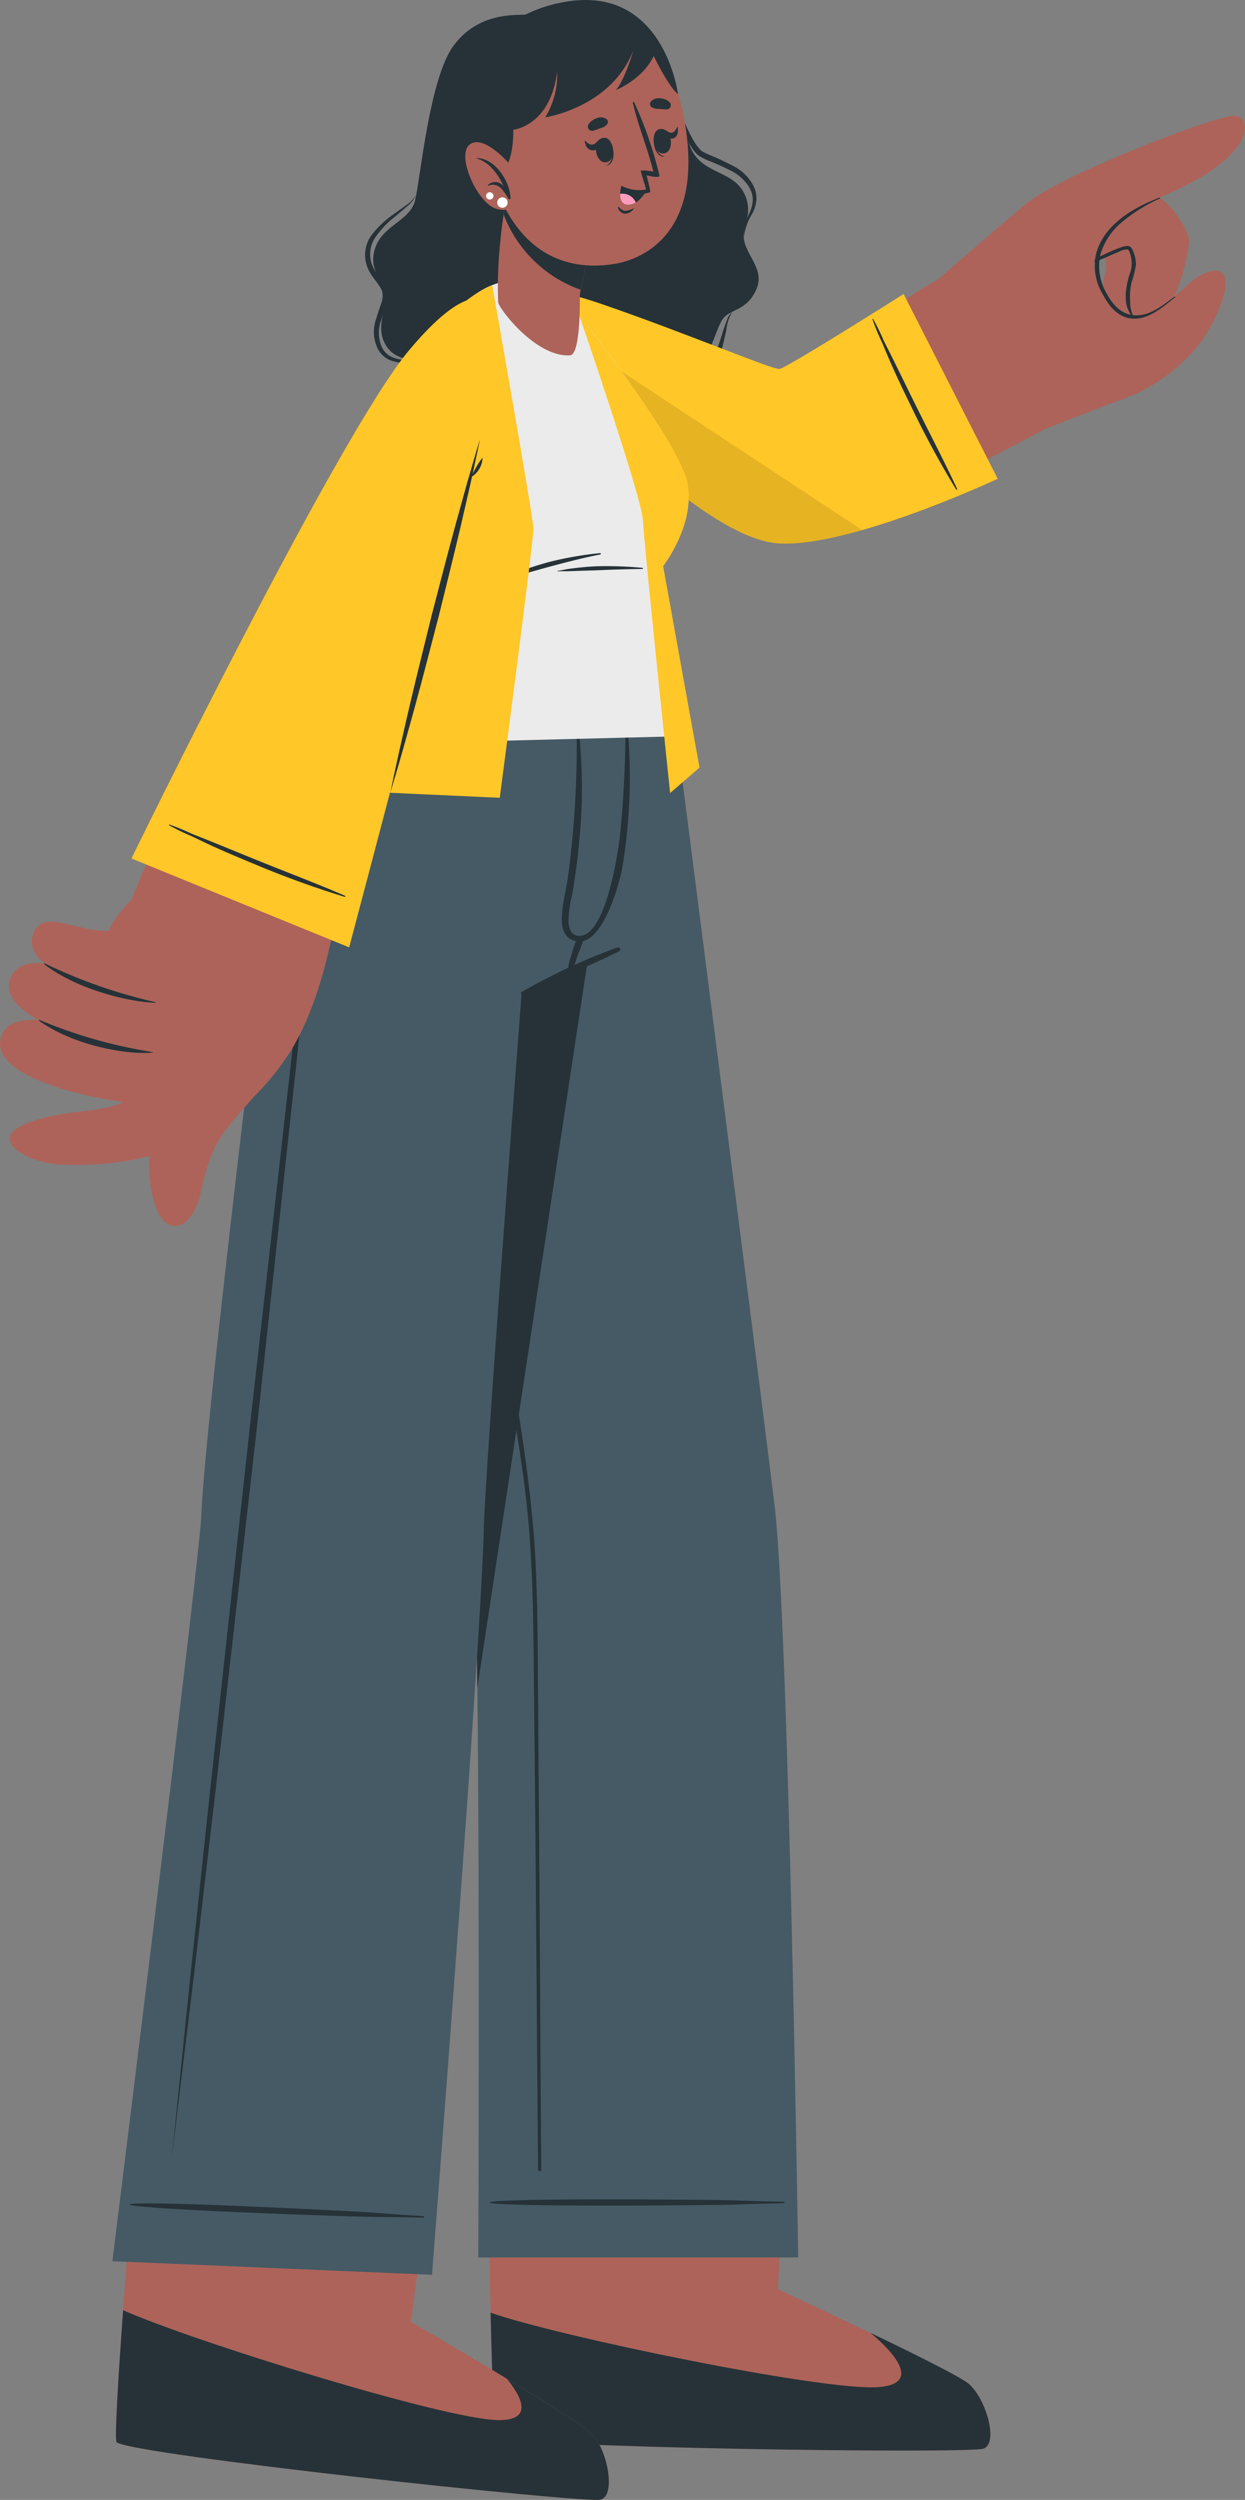 <svg xmlns="http://www.w3.org/2000/svg" xmlns:xlink="http://www.w3.org/1999/xlink" width="208.905" height="419.298" viewBox="0 0 208.905 419.298"><rect x="0" y="0" width="208.905" height="419.298" fill="#808080" stroke="none"/><defs><clipPath id="a"><rect width="208.905" height="419.298" fill="none"/></clipPath><clipPath id="b"><rect width="208.905" height="419.297" fill="none"/></clipPath><clipPath id="c"><rect width="60.124" height="41.278" fill="none"/></clipPath></defs><g clip-path="url(#a)"><g transform="translate(0 0.001)"><g clip-path="url(#b)"><path d="M151.8,356.738c-2.671.862-78.822-.125-81.694-2.006-1.1-.7-1.739-74.862-1.739-74.862l50.94.509L117.379,330s28.98,13.416,31.923,15.816c2.92,2.392,5.171,10.074,2.5,10.924" transform="translate(13.184 53.97)" fill="#ad6359"/><path d="M119.18,326.289c-.2-.058-.3-.117-.315-.174,0,0,.117.057.315.174" transform="translate(22.922 62.888)" fill="#ffc727"/><path d="M151.672,348c-2.666.854-78.815-.126-81.688-2.009-.382-.242-.7-9.186-.97-20.808,11.148,3.947,55.872,13.2,65.092,12.487,8.3-.645.785-7.328-1.35-9.094,7.421,3.555,15,7.329,16.423,8.494,2.92,2.389,5.171,10.076,2.493,10.93" transform="translate(13.309 62.709)" fill="#263238"/><path d="M55.265,95.976s11.433,128.676,13.3,138.5c.432,2.237.7,14.4.874,30.031.4,34.108.16,95.629.16,95.629h53.679s-1.594-106.591-3.97-126.208S101.738,95.976,101.738,95.976Z" transform="translate(10.658 18.507)" fill="#455a64"/><path d="M118.213,309.651c-8.376-.174-5.969-.242-14.346-.323-4.1-.039-31.039-.274-34.869.36a.089.089,0,0,0,0,.171c3.831.635,30.769.4,34.869.36,8.377-.081,5.97-.149,14.346-.323a.122.122,0,0,0,0-.245" transform="translate(13.294 59.637)" fill="#263238"/><path d="M78.7,288.873q-.089-11.678-.174-23.356c-.055-7.541-.044-15.09-.4-22.624-.726-15.254-3.821-30.252-6.021-45.334s-4.038-30.234-5.7-45.393c-1.866-17.006-3.513-34.037-5.262-51.055-.012-.116-.191-.113-.181,0,2.529,30.388,5.351,60.767,9.558,90.973q1.569,11.271,3.431,22.495c1.252,7.576,2.5,15.155,3.1,22.817.584,7.5.68,15.024.756,22.541q.12,11.67.233,23.341c.167,17.282.335,43.885.5,61.168a.26.26,0,0,0,.519-.013c-.117-15.415-.235-40.15-.352-55.565" transform="translate(11.755 19.481)" fill="#263238"/><path d="M45.777,95.976s22.751,128.676,24.614,138.5c.432,2.237.7,14.4.874,30.031l.011.047L96.858,95.976Z" transform="translate(8.828 18.507)" fill="#263238"/><path d="M97.573,365.117c-2.74.608-78.464-7.5-81.149-9.641-1.034-.8,5.274-74.7,5.274-74.7l50.67,5.274L65.8,335.274s27.6,16.068,30.3,18.734c2.683,2.653,4.206,10.513,1.466,11.109" transform="translate(3.145 54.146)" fill="#ad6359"/><path d="M67.073,331.749q-.288-.114-.3-.2s.111.069.3.2" transform="translate(12.877 63.935)" fill="#ffc727"/><path d="M97.573,356.622c-2.747.612-78.469-7.5-81.147-9.637-.369-.289.2-9.9,1.085-22.147,11.852,5.263,53.759,18.247,62.819,18.432,6.267.126,3.935-4.04,1.57-6.936,6.589,3.982,12.972,7.952,14.207,9.175,2.678,2.654,4.2,10.514,1.466,11.114" transform="translate(3.146 62.642)" fill="#263238"/><path d="M69.438,363.039l-53.629-2.274S30.448,243.082,30.718,235.85c.4-10.753,5.56-55.136,9.89-91.068,0,0-8.21-19.455,7.156-48.842h61.631s-4.131,27.964-11.2,45.7a82.278,82.278,0,0,0-13.7,6.254S78.356,228.009,78.127,238c-.454,19.755-8.689,125.038-8.689,125.038" transform="translate(3.049 18.5)" fill="#455a64"/><path d="M67.531,311.965c-8.361-.528-5.953-.5-14.32-.93-4.094-.214-31-1.589-34.853-1.118a.089.089,0,0,0-.007.171c3.8.8,30.724,1.7,34.822,1.837,8.374.274,5.973.1,14.348.285a.122.122,0,0,0,.011-.245" transform="translate(3.528 59.746)" fill="#263238"/><path d="M89.445,133.234A101.791,101.791,0,0,0,73.4,140.7a.181.181,0,0,0,.149.33c5.406-2.321,10.915-4.541,16.183-7.157a.353.353,0,0,0-.29-.644" transform="translate(14.136 25.688)" fill="#263238"/><path d="M90.056,102.171c-.014-.187-.342-.228-.341-.026a179.827,179.827,0,0,1-.907,18.055c-.25,2.784-2.489,18.166-7.317,17.045-.808-.187-1.22-.983-1.347-2.2a19.345,19.345,0,0,1,.641-4.718c.536-3.22.966-6.45,1.242-9.7a88.2,88.2,0,0,0-.2-18.2.156.156,0,0,0-.311.018,166.846,166.846,0,0,1-1.47,25.121c-.6,4-2.619,10.025,1.565,10.64,4.263.626,7.02-9.463,7.54-12.223a92.157,92.157,0,0,0,.9-23.809" transform="translate(15.241 19.671)" fill="#263238"/><path d="M81.453,131.95a25.867,25.867,0,0,0-1.085,3.188,7.244,7.244,0,0,0-.451,2.621c.018.169.243.186.334.072a9.243,9.243,0,0,0,1.121-2.55c.367-.987.756-1.966,1.1-2.962a.54.54,0,0,0-1.014-.369" transform="translate(15.408 25.38)" fill="#263238"/><path d="M24.131,343.255l3.153-30.761,3.271-30.748,6.719-61.474,6.941-61.451.872-7.68.417-3.818.1-.946a2.89,2.89,0,0,0-.146-.845l-.511-1.862a47.293,47.293,0,0,1-1.354-7.663,53.442,53.442,0,0,1-.082-7.768c.65-10.367,3.905-20.342,8.126-29.717a108.344,108.344,0,0,0-5.124,14.56,72.134,72.134,0,0,0-2.418,15.187,54.03,54.03,0,0,0,.167,7.675,46.717,46.717,0,0,0,1.412,7.529l.532,1.861a3.659,3.659,0,0,1,.181,1.047l-.089.977-.379,3.871-.792,7.691L38.458,220.4l-7,61.445-3.6,30.711Z" transform="translate(4.654 18.998)" fill="#263238"/><path d="M78.162,2.253c-1.472.18-7.875-.59-12.177,5.215-4.069,5.493-5.563,22.254-6.444,25.9s-5.676,4.177-6.823,8.413c-.986,3.643,1.663,5,1.924,7.674.2,2.077-1.9,5.182-.021,8.26,1.709,2.8,4.743,2.223,6.568,3.106s2.948,5.123,6.328,6.28,6.39-1.917,8.185-1.891,3.9,5.549,9.768,5.092,7.582-5.411,10.007-6.378,8.5.747,11.283-2.264,3.284-7.05,4.54-8.531,3.867-1.232,5.438-4.665-1.621-5.633-2.059-8.619c-.3-2.08,1.552-3.983.267-7.164-1.767-4.377-7.114-3.465-9.132-7.957C104.233,21.2,101,5.894,91.771,2.087c-6.371-2.629-13.609.166-13.609.166" transform="translate(10.124 0.184)" fill="#263238"/><path d="M59.943,27.4a5.238,5.238,0,0,1-1.576,1.959l-1.916,1.64a15.786,15.786,0,0,0-3.391,3.552A5.061,5.061,0,0,0,52.474,39a7.684,7.684,0,0,0,1.218,2.04,9.02,9.02,0,0,1,1.437,2.232,4.327,4.327,0,0,1-.249,2.757c-.277.812-.582,1.584-.814,2.367a5.977,5.977,0,0,0,.131,4.595,3.428,3.428,0,0,0,1.6,1.584,6.3,6.3,0,0,0,2.337.517c.823.063,1.663.039,2.507.056a4.242,4.242,0,0,1,2.441.568,4.468,4.468,0,0,0-2.435-.313c-.834.055-1.671.15-2.526.16a6.724,6.724,0,0,1-2.572-.433,4.12,4.12,0,0,1-2-1.788,6.481,6.481,0,0,1-.321-5.188c.231-.831.532-1.628.78-2.41a3.494,3.494,0,0,0,.216-2.161c-.5-1.34-2-2.543-2.569-4.286a5.65,5.65,0,0,1,.792-5.148,16.111,16.111,0,0,1,3.717-3.517l2.046-1.468A5.691,5.691,0,0,0,59.943,27.4" transform="translate(9.903 5.282)" fill="#263238"/><path d="M92.554,9.168a73.631,73.631,0,0,1,3.814,8.175c.624,1.36,1.2,2.742,1.916,4.032a10.031,10.031,0,0,0,1.194,1.78,1.383,1.383,0,0,0,.346.332,1.679,1.679,0,0,0,.4.267c.315.168.649.318.988.465a43.678,43.678,0,0,1,4.118,1.935,7.687,7.687,0,0,1,3.286,3.322,4.793,4.793,0,0,1,.459,2.353,6.212,6.212,0,0,1-.7,2.235,9.692,9.692,0,0,0-1.425,4.2,9.162,9.162,0,0,1,.994-4.391,5.781,5.781,0,0,0,.52-2.078,4.116,4.116,0,0,0-.514-1.994,7.465,7.465,0,0,0-3.058-2.889,43.785,43.785,0,0,0-4.075-1.818c-.348-.16-.7-.323-1.041-.517a3.282,3.282,0,0,1-.985-.814,10.709,10.709,0,0,1-1.28-1.977,36.708,36.708,0,0,1-1.829-4.165l-1.535-4.248a39.208,39.208,0,0,0-1.6-4.207" transform="translate(17.849 1.767)" fill="#263238"/><path d="M105.9,43.847a7.855,7.855,0,0,0-.983,3.017c-.23,1.049-.46,2.107-.747,3.157a15.775,15.775,0,0,1-1.142,3.1,7.1,7.1,0,0,1-2.16,2.653c-2.056,1.3-4.486,1.137-6.588.743-1.07-.2-2.115-.459-3.163-.637a6.7,6.7,0,0,0-3.155,0,6.242,6.242,0,0,1,3.212-.465c1.089.085,2.155.262,3.215.372,2.077.231,4.3.274,5.942-.808a6.364,6.364,0,0,0,1.894-2.28,19.486,19.486,0,0,0,1.244-2.9c.364-1,.67-2.029,1-3.06.175-.511.355-1.023.559-1.528a3.132,3.132,0,0,1,.874-1.366" transform="translate(16.963 8.454)" fill="#263238"/><path d="M74.956,50.85c8.563,8.727,32,34.015,46.148,31.206,12.1-2.4,35.368-14.934,40.312-17.58,3.856-2.064-12.279-27.978-17.73-25.188C135.009,43.727,126.808,52.425,117.37,55c-3.86,1.053-13.575-6.209-36.664-12.7-8.937-2.512-11.757,2.425-5.749,8.548" transform="translate(13.841 7.535)" fill="#ad6359"/><path d="M143.987,30.343c4.639-1.507,9.839-3.606,14.945-3.378s9.172,7.082,9.122,9.013-2.288,13.925-7.4,13.793-1.784-9.3-1.95-10.369-.323-2.426-1.289-2.352-18.039,7.639-18.039,7.639Z" transform="translate(26.878 5.196)" fill="#ad6359"/><path d="M143.554,31.171c.289.007,14.115-5.036,19.22-4.808s9.173,7.082,9.123,9.013-2.289,13.925-7.4,13.793-1.786-9.3-1.95-10.369-.323-2.426-1.289-2.352-18.041,7.639-18.041,7.639Z" transform="translate(27.619 5.081)" fill="#ad6359"/><path d="M161.405,46.89a6.072,6.072,0,0,1-.773-3.041,10.537,10.537,0,0,1,.27-3.256A17.537,17.537,0,0,0,161.6,37.8a5.644,5.644,0,0,0-.642-2.72c-.376-.726-1.133-.5-1.783-.29a25.327,25.327,0,0,0-2.81,1.183c-.989.459-1.968.94-2.949,1.416a26.239,26.239,0,0,0-3.007,1.553c-.07.045-.029.168.058.141a27.233,27.233,0,0,0,2.622-1.1q1.473-.646,2.957-1.263c.924-.384,1.83-.816,2.761-1.183a2.961,2.961,0,0,1,1.356-.369c.389.1.556,1.06.635,1.374a4.8,4.8,0,0,1-.249,2.757,14.44,14.44,0,0,0-.6,2.785,7.431,7.431,0,0,0,.144,2.667,10.456,10.456,0,0,0,1.161,2.229c.057.1.224,0,.156-.092" transform="translate(28.998 6.668)" fill="#263238"/><path d="M129.625,46.1s14.489-12.536,17.5-15.023c6.044-4.987,31.206-14.515,34.686-14.792s4.548,6.868-12.542,13.821c-9.007,3.664-10.725,8.724-10.628,11.556s2.66,8.171,7.418,8.165,8.022-6.866,12.41-7.524,1.3,7.275-1.906,11.822a29.152,29.152,0,0,1-13.051,9.652c-4.152,1.436-17.021,6.592-17.021,6.592Z" transform="translate(24.997 3.138)" fill="#ad6359"/><path d="M167.354,44.421c-1.826,1.341-3.9,3.085-6.26,3.112-2.438.03-3.979-1.594-5.06-3.607a9.019,9.019,0,0,1-1.078-6.608,11.079,11.079,0,0,1,3.4-5.249,26.9,26.9,0,0,1,6.553-4.12c.1-.05.017-.2-.092-.157-2.214.922-9.091,3.533-10.607,9.508a9.237,9.237,0,0,0,1.151,6.735c1,1.919,2.492,3.785,4.792,4.031,2.8.3,5.281-1.922,7.343-3.574.091-.074-.043-.141-.138-.07" transform="translate(29.692 5.357)" fill="#263238"/><path d="M137.953,41.445l15.79,30.99S128.77,84.107,116.858,83.263,84.148,60.538,75.047,51.138s-2.364-12.981,11.647-8.216,29.234,11.244,30.44,11.087,20.819-12.564,20.819-12.564" transform="translate(13.671 7.871)" fill="#ffc727"/><path d="M122.735,44.918a34.024,34.024,0,0,0,1.555,3.778c.534,1.252,1.048,2.512,1.6,3.756,1.066,2.4,2.194,4.763,3.352,7.118a155.532,155.532,0,0,0,7.527,13.885c.057.093.212,0,.166-.1-2.259-4.838-4.748-9.568-7.114-14.355-1.163-2.353-2.314-4.713-3.475-7.068-.58-1.179-1.188-2.344-1.763-3.526a38.694,38.694,0,0,0-1.742-3.552c-.041-.067-.126,0-.109.062" transform="translate(23.668 8.644)" fill="#263238"/><g transform="translate(84.568 49.898)" opacity="0.1"><g clip-path="url(#c)"><path d="M131.02,80.852a.976.976,0,0,1-.18.047c-.336.1-.674.192-1.022.284l-.5.134-1.161.29c-.236.066-.474.119-.711.174-.383.1-.779.181-1.164.266-.035,0-.056.019-.089.024-.351.08-.7.149-1.054.218-.725.152-1.43.278-2.126.391l-.114.014a30.154,30.154,0,0,1-4.9.414c-.395,0-.781-.014-1.145-.037-11.911-.845-32.713-22.73-41.808-32.13a24.876,24.876,0,0,1-2.4-2.843c-.183-.243-.328-.469-.474-.694a12.21,12.21,0,0,1-.639-1.163,2.387,2.387,0,0,1-.163-.363,3.08,3.08,0,0,1-.137-.344,1.871,1.871,0,0,1-.113-.334c-.038-.111-.064-.224-.089-.326s-.051-.215-.064-.317v-.012a2.778,2.778,0,0,1,.824-2.714Z" transform="translate(-70.896 -41.832)"/></g></g><path d="M107.464,115.868l-70.515,1.785S55,60.045,69.53,44.516c6.614-7.068,13.08-5.988,18.558-1.441,1.367,1.136,18.314,22.644,19.749,30.141,1.268,6.625-4.117,13.978-4.117,13.978Z" transform="translate(7.125 7.604)" fill="#ebebeb"/><path d="M87.136,77.772a58.316,58.316,0,0,0-8.482,1.471c-1.38.367-2.735.8-4.087,1.254-.674.229-1.351.434-2.034.637a9.238,9.238,0,0,1-2.185.431.051.051,0,0,0,0,.1,15.525,15.525,0,0,0,2.107-.057,15.105,15.105,0,0,0,2.006-.4c1.4-.359,2.79-.783,4.189-1.155,2.825-.753,5.648-1.5,8.521-2.05.132-.026.1-.252-.038-.236" transform="translate(13.557 14.997)" fill="#263238"/><path d="M92.658,79.892a62.979,62.979,0,0,0-7.1-.279c-1.186.025-2.362.118-3.542.242-.563.06-1.125.13-1.685.206-.618.084-1.225.251-1.842.326-.064.008-.064.109,0,.1.584-.054,1.181-.01,1.769-.029s1.18-.043,1.77-.063c1.181-.038,2.363-.064,3.544-.115,2.365-.1,4.721-.178,7.088-.2.129,0,.117-.184,0-.194" transform="translate(15.127 15.35)" fill="#263238"/><path d="M76.037,40.088s6.864,38.788,6.92,40.77-5.652,45.221-5.652,45.221L33.969,124.1S52.378,70.442,59.6,57.523c8.154-14.593,16.44-17.435,16.44-17.435" transform="translate(6.551 7.73)" fill="#ffc727"/><path d="M81.523,44.452S91.99,74.86,92.161,78.727s4.56,45.716,4.56,45.716l4.932-4.264-6.1-33.8s5.355-6.809,4.115-13.8S81.523,44.452,81.523,44.452" transform="translate(15.721 8.571)" fill="#ffc727"/><path d="M70.1,46.012c.313,1.237,6.389,9.193,12.062,8.825,1.848-.124,1.625-10.238,1.625-10.238l.154-.75L86.09,33.342,73.655,25.679l-1.8-1.013s-.4,2.914-.859,6.546c-.023.168-.045.336-.066.516-.032.205-.064.4-.085.59-.075.542-.15,1.1-.214,1.649-.05.42-.1.83-.136,1.273s-.086.876-.134,1.32a69.154,69.154,0,0,0-.27,9.451" transform="translate(13.505 4.756)" fill="#ad6359"/><path d="M70.844,31.212A21.509,21.509,0,0,0,83.782,43.848l2.151-10.507L73.5,25.679l-1.8-1.012s-.4,2.913-.859,6.545" transform="translate(13.662 4.756)" fill="#263238"/><path d="M101.96,21.053c2.982,18.583-7.812,22.467-11.82,23.107-3.638.579-16.1,2.09-20.986-16.086S71.966,2.637,80.217.872s18.762,1.6,21.743,20.181" transform="translate(13.042 0.087)" fill="#ad6359"/><path d="M94.234,15.687a12.374,12.374,0,0,1-1.3-.092,2.1,2.1,0,0,1-1.3-.346.669.669,0,0,1-.11-.81,1.662,1.662,0,0,1,1.569-.608,2.442,2.442,0,0,1,1.633.645.714.714,0,0,1-.49,1.211" transform="translate(17.632 2.665)" fill="#263238"/><path d="M83.581,18.748a12.062,12.062,0,0,0,1.224-.44,2.093,2.093,0,0,0,1.162-.686.668.668,0,0,0-.113-.809,1.656,1.656,0,0,0-1.674-.161,2.441,2.441,0,0,0-1.4,1.063.715.715,0,0,0,.8,1.033" transform="translate(15.944 3.182)" fill="#263238"/><path d="M86.2,20.327c-.018-.047-.089.076-.079.128.245,1.258.313,2.741-.763,3.346-.033.019-.02.082.021.069,1.365-.422,1.254-2.389.821-3.543" transform="translate(16.458 3.917)" fill="#263238"/><path d="M85.153,19.372c-2.06.174-1.559,4.281.35,4.119,1.878-.159,1.377-4.266-.35-4.119" transform="translate(16.165 3.734)" fill="#263238"/><path d="M84.676,19.64c-.33.277-.632.729-1.059.824-.494.111-.924-.273-1.3-.647-.039-.038-.07,0-.064.056.083.788.485,1.558,1.343,1.572.783.014,1.25-.75,1.349-1.565.019-.151-.135-.352-.267-.241" transform="translate(15.862 3.78)" fill="#263238"/><path d="M91.966,19.38c0-.05.106.049.111.1.1,1.278.44,2.723,1.64,3.014.037.01.041.074,0,.073-1.428-.037-1.855-1.961-1.749-3.188" transform="translate(17.732 3.734)" fill="#263238"/><path d="M92.951,18.158c2.03-.389,2.659,3.7.779,4.06-1.851.354-2.481-3.735-.779-4.06" transform="translate(17.733 3.496)" fill="#263238"/><path d="M93.569,18.359c.357.167.736.512,1.126.477.452-.039.715-.532.935-1,.023-.048.061-.019.07.036.142.778.008,1.632-.719,1.9-.663.242-1.27-.351-1.576-1.1-.057-.14.02-.376.163-.309" transform="translate(18.009 3.434)" fill="#263238"/><path d="M87.029,29.1c.329.276.666.664,1.132.668a3.378,3.378,0,0,0,1.349-.426.045.045,0,0,1,.061.061,1.727,1.727,0,0,1-1.57.818,1.364,1.364,0,0,1-1.09-1.054c-.026-.072.07-.107.118-.067" transform="translate(16.759 5.607)" fill="#263238"/><path d="M91.6,26.931a5.231,5.231,0,0,1-1.737,2,2.35,2.35,0,0,1-1.384.364c-1.066-.066-1.275-.99-1.247-1.823a5.666,5.666,0,0,1,.212-1.309,6.767,6.767,0,0,0,4.155.771" transform="translate(16.822 5.044)" fill="#263238"/><path d="M89.866,28.717a2.357,2.357,0,0,1-1.384.365c-1.065-.067-1.275-.991-1.247-1.824a2.43,2.43,0,0,1,2.63,1.459" transform="translate(16.822 5.253)" fill="#ff9bbc"/><path d="M91.636,26.638s.517,1.862.636,2.757c.011.083-.2.153-.5.211-.014.006-.023.013-.037.006a4.292,4.292,0,0,1-4.343-1.035.093.093,0,0,1,.116-.142,6.467,6.467,0,0,0,4.035.593c.03-.256-.992-3.16-.852-3.19a7.863,7.863,0,0,1,2.095.188c-.963-3.91-2.546-7.633-3.445-11.541a.123.123,0,0,1,.227-.088A65.3,65.3,0,0,1,93.8,26.669c.142.5-1.79.073-2.167-.031" transform="translate(16.848 2.763)" fill="#263238"/><path d="M70.508,28.953c3.082-.072,2.875-7.185,2.875-7.185s6.217-.61,7.363-9.756a13.845,13.845,0,0,1-2,7.67s11.1-1.64,14.79-11.28c0,0-1.368,4.858-2.927,6.694,0,0,4.467-1.748,6.332-5.707,0,0,2.454,5.1,4.078,6.412,0,0-2.392-19.127-19.949-15.292,0,0-11.048,1.862-14.152,11.071s3.594,17.373,3.594,17.373" transform="translate(12.746 -0.001)" fill="#263238"/><path d="M70.64,31.162a3.958,3.958,0,0,0,.886.161,2.864,2.864,0,0,0,.886-.041,2.6,2.6,0,0,0,1.057-.428,3.123,3.123,0,0,0,.669-.6,3.616,3.616,0,0,0,.635-1.106l-1.4-4.938S68.843,18.649,66.3,20.3s1.136,9.927,4.343,10.857" transform="translate(12.62 3.855)" fill="#ad6359"/><path d="M67.1,22.217c-.05,0-.055.07-.011.085,2.253.728,3.553,2.673,4.513,4.719a1.757,1.757,0,0,0-2.656-.289c-.054.044.007.13.068.113a1.957,1.957,0,0,1,2.2.525,9.539,9.539,0,0,1,1.156,1.663c.116.188.462.058.371-.161-.007-.017-.016-.033-.021-.05-.148-2.795-2.6-6.542-5.617-6.6" transform="translate(12.932 4.283)" fill="#263238"/><path d="M69.976,28.858a.872.872,0,1,0,.606-1.074.872.872,0,0,0-.606,1.074" transform="translate(13.488 5.351)" fill="#fff"/><path d="M68.4,27.814a.617.617,0,1,0,.428-.76.617.617,0,0,0-.428.76" transform="translate(13.186 5.212)" fill="#fff"/><path d="M66.807,49.186c-19.421,28.282-44.716,84.105-48.192,93.261-2.358,6.215,30.2,19.405,31.17,14.946,1.241-5.709,24.324-78.6,29.424-105.133,2.812-14.633-7.347-10.437-12.4-3.075" transform="translate(3.566 8.189)" fill="#ad6359"/><path d="M41.282,152.483c-6.644,8.107-9.6,9.168-11.569,18.989-1.3,6.444-5.965,8.382-7.889,1.823-3.148-10.73,3.228-22.989,6.662-26.6Z" transform="translate(4.045 28.288)" fill="#ad6359"/><path d="M56.1,128.95s-1.9,14.747-8.127,24.086C43.667,159.5,32.733,172.5,9.6,171.23c-5.487-.3-13.091-4.623-3.951-7.384,6.493-1.963,11.2-1.247,14.772-3.075,0,0-9.021-6.643-8.5-12.129A101.325,101.325,0,0,1,14.288,134.4a21.531,21.531,0,0,1,2.7.205s.967-5.077,7.219-9.839Z" transform="translate(0.268 24.06)" fill="#ad6359"/><path d="M43.146,157.615c-3.927,1.066-12.285,3.187-19.726,2.543-8.266-.715-24-4.321-23.4-10.416.433-4.471,6.559-3.621,6.559-3.621s-6.186-2.86-4.912-6.814c1.161-3.6,5.862-2.66,5.862-2.66s-3.456-2.381-1.669-5.634c2.15-3.915,9.037,1.718,14.64-.366,1.257-.468,22.651,26.968,22.651,26.968" transform="translate(0 24.99)" fill="#ad6359"/><path d="M24.574,148.886c-3.856.4-12.848-.947-18.987-5.272-.14-.1-.14-.256.006-.193a81.484,81.484,0,0,0,18.988,5.388c.045.006.036.073-.007.078" transform="translate(1.058 27.654)" fill="#263238"/><path d="M24.919,142.056c-3.364,0-12.568-1.8-18.638-6.4-.136-.1-.126-.26.017-.192a87.263,87.263,0,0,0,18.633,6.511c.044.01.031.078-.012.078" transform="translate(1.193 26.12)" fill="#263238"/><path d="M18.493,135.893,55.02,150.8S76.06,71.765,79.06,56.2,76.9,36.462,65,50.741s-46.51,85.152-46.51,85.152" transform="translate(3.566 8.096)" fill="#ffc727"/><path d="M23.8,116.061a34.138,34.138,0,0,0,3.673,1.79c1.231.581,2.451,1.182,3.692,1.744,2.39,1.084,4.8,2.1,7.233,3.094a155.847,155.847,0,0,0,14.849,5.379c.106.031.161-.14.061-.182-4.9-2.116-9.905-4-14.854-6.006-2.432-.985-4.86-1.985-7.291-2.975-1.217-.5-2.445-.961-3.66-1.464a39.08,39.08,0,0,0-3.663-1.5c-.074-.021-.094.085-.039.119" transform="translate(4.583 22.357)" fill="#263238"/><path d="M54.9,121.106c1.016-5.009,2.159-9.985,3.322-14.957s2.423-9.919,3.63-14.88c1.3-4.936,2.55-9.885,3.9-14.81l2.043-7.383c.724-2.448,1.408-4.91,2.166-7.349-.5,2.506-1.068,4.994-1.6,7.493l-1.72,7.465C65.473,81.656,64.213,86.6,63,91.564c-1.3,4.936-2.549,9.885-3.9,14.809s-2.714,9.845-4.207,14.733" transform="translate(10.587 11.903)" fill="#263238"/><path d="M66.254,67.6c.282-.61.58-1.134.886-1.672a12.44,12.44,0,0,1,1.05-1.583,3.735,3.735,0,0,1-.536,1.883,4,4,0,0,1-.6.783,2.649,2.649,0,0,1-.8.589" transform="translate(12.777 12.407)" fill="#263238"/></g></g></g></svg>